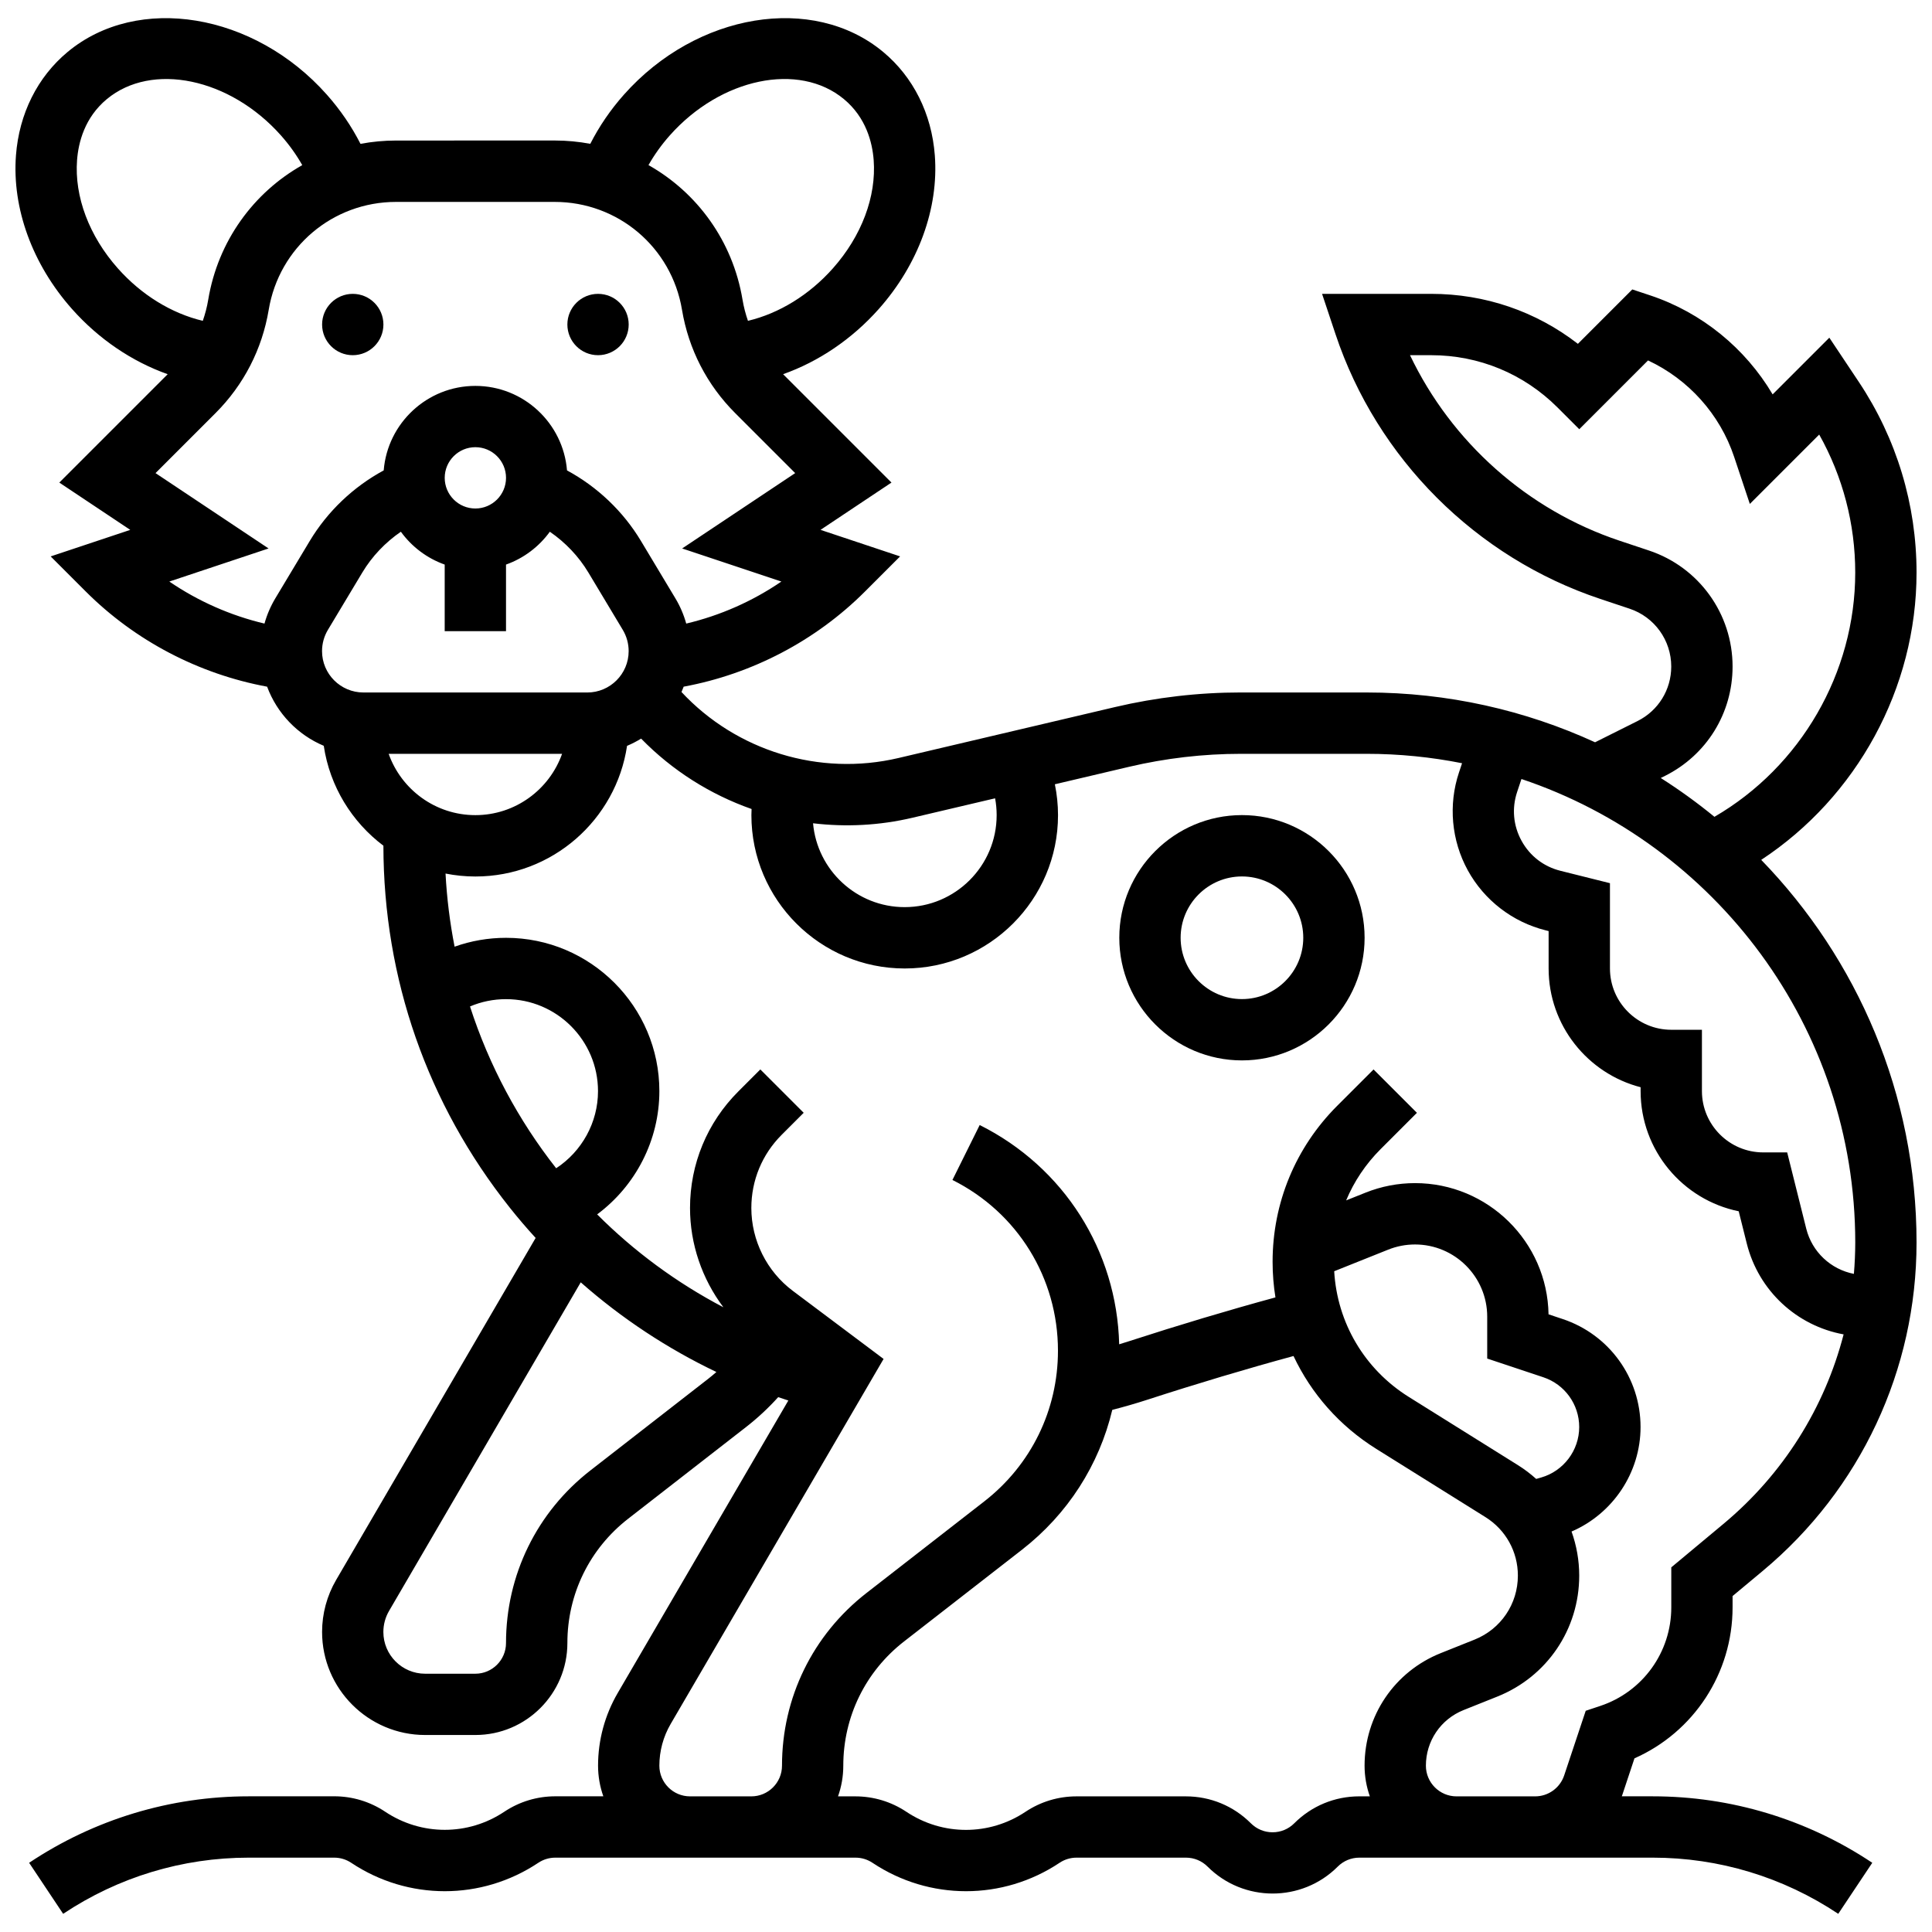 <?xml version="1.0" encoding="UTF-8"?>
<!-- Uploaded to: ICON Repo, www.iconrepo.com, Generator: ICON Repo Mixer Tools -->
<svg width="800px" height="800px" version="1.1" viewBox="144 144 512 512" xmlns="http://www.w3.org/2000/svg">
 <defs>
  <clipPath id="a">
   <path d="m148.09 148.09h503.81v503.81h-503.81z"/>
  </clipPath>
 </defs>
 <path d="m245.61 230c0 4.488-3.637 8.129-8.125 8.129s-8.125-3.641-8.125-8.129c0-4.488 3.637-8.125 8.125-8.125s8.125 3.637 8.125 8.125"/>
 <path d="m310.61 230c0 4.488-3.637 8.129-8.125 8.129s-8.125-3.641-8.125-8.129c0-4.488 3.637-8.125 8.125-8.125s8.125 3.637 8.125 8.125"/>
 <g clip-path="url(#a)">
  <path d="m577.15 609.98c15.711-6.965 26-22.551 26-40.008v-3l8-6.668c25.902-21.586 40.754-53.301 40.754-87.02 0-39.375-15.699-75.148-41.16-101.41 25.309-16.66 41.16-45.441 41.16-76.141 0-18.035-5.289-35.504-15.293-50.512l-7.82-11.73-15.023 15.023c-7.242-12.223-18.758-21.672-32.426-26.227l-4.766-1.586-14.418 14.418c-11.086-8.594-24.621-13.246-38.875-13.246h-28.922l3.566 10.695c10.98 32.941 37.203 59.164 70.148 70.148l7.777 2.594c6.606 2.203 11.043 8.359 11.043 15.324 0 6.16-3.422 11.691-8.93 14.449l-11.258 5.629c-18.461-8.469-38.977-13.199-60.578-13.199l-33.273-0.004c-11.227 0-22.461 1.305-33.387 3.875l-57.363 13.496c-20.977 4.934-42.977-1.902-57.504-17.488 0.203-0.465 0.398-0.938 0.574-1.418 18.109-3.348 35.008-12.168 48.062-25.227l9.297-9.297-21.09-7.031 18.801-12.535-28.719-28.719c9.434-3.344 18.266-9.297 25.352-17.273 10.508-11.832 15.922-26.676 14.855-40.723-0.836-11.035-5.703-20.77-13.699-27.414-18.605-15.457-49.418-10.375-68.691 11.328-3.586 4.039-6.559 8.406-8.914 13.031-3.062-0.574-6.215-0.879-9.434-0.879l-42.031 0.008c-3.219 0-6.371 0.305-9.434 0.879-2.356-4.625-5.328-8.992-8.914-13.031-19.27-21.707-50.086-26.793-68.691-11.332-7.996 6.644-12.863 16.379-13.699 27.414-1.066 14.047 4.352 28.887 14.855 40.719 7.086 7.981 15.918 13.934 25.352 17.277l-28.719 28.719 18.801 12.535-21.09 7.031 9.297 9.297c13.055 13.055 29.953 21.879 48.062 25.227 2.621 7.066 8.09 12.758 15.012 15.668 1.605 10.781 7.461 20.195 15.805 26.473 0.039 35.234 11.621 68.406 33.504 95.938 2.188 2.754 4.473 5.422 6.84 8.012l-52.875 90.641c-2.434 4.172-3.719 8.934-3.719 13.766 0 15.062 12.254 27.316 27.316 27.316h13.312c13.441 0 24.379-10.938 24.379-24.379 0-12.969 5.871-24.969 16.105-32.93l31.223-24.285c3.078-2.391 5.934-5.055 8.543-7.941 0.891 0.305 1.785 0.602 2.684 0.891l-45.223 77.527c-3.402 5.832-5.203 12.484-5.203 19.238 0 2.848 0.496 5.582 1.398 8.125h-12.73c-4.828 0-9.504 1.414-13.523 4.094-9.586 6.391-21.965 6.387-31.551-0.004-4.019-2.68-8.695-4.094-13.523-4.094l-22.66 0.008c-20.777 0-40.898 6.09-58.184 17.617l9.016 13.523c14.609-9.738 31.613-14.887 49.168-14.887h22.664c1.609 0 3.168 0.473 4.508 1.363 15.059 10.039 34.52 10.043 49.582 0 1.34-0.891 2.898-1.363 4.508-1.363h79.543c1.609 0 3.168 0.473 4.508 1.363 15.059 10.039 34.52 10.043 49.582 0 1.336-0.895 2.898-1.363 4.508-1.363h28.977c2.172 0 4.211 0.844 5.746 2.383 9.504 9.504 24.973 9.504 34.477 0 1.535-1.535 3.574-2.383 5.746-2.383h77.734c17.559 0 34.559 5.148 49.168 14.887l9.016-13.523c-17.289-11.527-37.406-17.617-58.184-17.617h-8.199c0.051-0.141 0.109-0.273 0.156-0.418zm58.148-128.39c-6.094-1.191-11.078-5.785-12.629-11.996l-5.047-20.195h-6.344c-8.961 0-16.25-7.289-16.25-16.25v-16.25h-8.125c-8.961 0-16.25-7.289-16.25-16.25v-22.598l-13.121-3.281c-4.441-1.109-8.102-3.934-10.305-7.945-2.203-4.016-2.621-8.617-1.172-12.957l1.141-3.426c51.355 17.211 88.465 65.777 88.465 122.85-0.008 2.785-0.129 5.555-0.363 8.301zm-50.062-131.97c11.047-5.523 17.914-16.629 17.914-28.984 0-13.969-8.906-26.324-22.156-30.742l-7.777-2.594c-24.445-8.148-44.559-26.137-55.551-49.172h5.621c12.652 0 24.543 4.926 33.488 13.871l5.746 5.746 18.223-18.227c10.695 4.988 19.055 14.258 22.82 25.555l4.16 12.473 18.383-18.383c6.262 11.156 9.547 23.688 9.547 36.574 0 26.609-14.488 51.473-37.312 64.727-4.523-3.703-9.273-7.144-14.227-10.289zm-199.41 11.086 21.887-5.148c0.27 1.457 0.41 2.945 0.41 4.461 0 13.441-10.938 24.379-24.379 24.379-12.715 0-23.184-9.789-24.277-22.223 8.672 1.035 17.586 0.598 26.359-1.469zm-135.59-75.793c2.875 3.965 6.914 7.035 11.613 8.703v17.648h16.25v-17.648c4.699-1.668 8.738-4.734 11.613-8.703 4.113 2.828 7.633 6.508 10.211 10.805l9.117 15.195c1.023 1.703 1.562 3.652 1.562 5.641 0 6.047-4.918 10.965-10.965 10.965l-59.328-0.004c-6.047 0-10.965-4.918-10.965-10.965 0-1.988 0.539-3.938 1.562-5.641l9.117-15.191c2.578-4.297 6.098-7.977 10.211-10.805zm11.617-14.281c0-4.481 3.644-8.125 8.125-8.125s8.125 3.644 8.125 8.125-3.644 8.125-8.125 8.125c-4.481 0.004-8.125-3.644-8.125-8.125zm-14.855 73.137h45.961c-3.356 9.457-12.387 16.25-22.98 16.25s-19.625-6.793-22.98-16.25zm74.5-163.88c13.516-15.223 34.219-19.535 46.152-9.621 5.871 4.879 7.527 11.473 7.883 16.145 0.734 9.68-3.203 20.141-10.805 28.699-6.262 7.051-14.246 11.938-22.512 13.91-0.629-1.812-1.121-3.688-1.441-5.613-2.594-15.551-12.023-28.383-24.918-35.656 1.562-2.75 3.438-5.383 5.641-7.863zm-146.27 35.227c-7.602-8.559-11.539-19.02-10.805-28.699 0.355-4.672 2.012-11.266 7.883-16.145 11.934-9.918 32.641-5.602 46.152 9.621 2.199 2.477 4.078 5.109 5.644 7.867-12.898 7.277-22.328 20.105-24.918 35.656-0.32 1.926-0.812 3.797-1.441 5.609-8.273-1.969-16.258-6.856-22.516-13.91zm41.742 87.438c-1.262 2.106-2.227 4.359-2.879 6.699-9.012-2.137-17.586-5.926-25.219-11.141l26.301-8.766-29.957-19.969 15.902-15.902c7.481-7.481 12.352-16.949 14.094-27.383 2.762-16.562 16.949-28.586 33.742-28.586h42.039c16.789 0 30.98 12.02 33.742 28.586 1.738 10.434 6.613 19.906 14.094 27.383l15.902 15.902-29.957 19.969 26.301 8.766c-7.633 5.219-16.207 9.008-25.219 11.141-0.652-2.344-1.617-4.598-2.879-6.699l-9.117-15.191c-4.719-7.863-11.555-14.352-19.598-18.703-1.012-12.52-11.516-22.395-24.289-22.395s-23.277 9.879-24.289 22.395c-8.043 4.352-14.879 10.844-19.598 18.703zm51.586 108.17c2.988-1.273 6.215-1.941 9.543-1.941 13.441 0 24.379 10.938 24.379 24.379 0 8.328-4.297 15.992-11.09 20.434-10.008-12.734-17.777-27.227-22.832-42.871zm63.145 98.66-31.223 24.285c-14.223 11.062-22.379 27.738-22.379 45.758 0 4.481-3.644 8.125-8.125 8.125h-13.312c-6.102 0-11.066-4.965-11.066-11.066 0-1.957 0.52-3.887 1.508-5.574l50.797-87.082c10.832 9.547 22.957 17.559 35.953 23.762-0.703 0.613-1.414 1.219-2.152 1.793zm155.29 117.81c-1.535 1.535-3.574 2.379-5.746 2.379-2.168 0-4.211-0.844-5.746-2.379-4.606-4.606-10.727-7.141-17.238-7.141h-28.977c-4.828 0-9.504 1.414-13.523 4.094-9.586 6.391-21.969 6.387-31.551 0-4.019-2.68-8.695-4.094-13.523-4.094h-4.602c0.902-2.543 1.398-5.277 1.398-8.125 0-12.969 5.871-24.969 16.105-32.93l31.223-24.285c12.168-9.465 20.477-22.5 23.957-37.082 3.125-0.805 6.238-1.699 9.293-2.691 13.18-4.281 26.422-8.234 38.738-11.582 4.691 9.965 12.199 18.531 21.93 24.609l28.938 18.086c5.379 3.363 8.59 9.156 8.59 15.496 0 7.516-4.508 14.176-11.484 16.965l-8.949 3.578c-12.27 4.906-20.195 16.617-20.195 29.832 0 2.848 0.496 5.582 1.398 8.125h-2.793c-6.516 0.004-12.637 2.539-17.242 7.144zm66.004-118.21c5.688 1.895 9.512 7.199 9.512 13.195 0 6.18-4.148 11.68-10.09 13.375l-1.309 0.375c-1.484-1.336-3.094-2.562-4.828-3.648l-28.938-18.086c-11.715-7.324-18.973-19.641-19.766-33.305l14.316-5.727c2.269-0.906 4.66-1.367 7.106-1.367 10.547 0 19.129 8.582 19.129 19.129v11.105zm-22.992 111.07c-4.481 0-8.125-3.644-8.125-8.125 0-6.531 3.918-12.316 9.98-14.742l8.949-3.578c13.184-5.273 21.703-17.855 21.703-32.055 0-4.062-0.715-8-2.031-11.684 10.922-4.703 18.285-15.586 18.285-27.695 0-13.004-8.289-24.5-20.625-28.613l-3.758-1.254c-0.324-19.23-16.07-34.77-35.375-34.77-4.519 0-8.941 0.852-13.141 2.531l-5.121 2.047c2.094-5.016 5.168-9.617 9.125-13.578l9.633-9.633-11.492-11.492-9.633 9.633c-11.043 11.043-17.125 25.727-17.125 41.344 0 3.195 0.258 6.348 0.754 9.434-12.453 3.391-25.516 7.297-38.957 11.66-0.812 0.266-1.633 0.516-2.453 0.766-0.617-24.797-14.641-46.945-36.965-58.109l-7.223 14.559c17.25 8.625 27.965 25.965 27.965 45.25 0 15.727-7.121 30.281-19.531 39.934l-31.223 24.285c-14.223 11.062-22.379 27.738-22.379 45.758 0 4.481-3.644 8.125-8.125 8.125h-16.25c-4.481 0-8.125-3.644-8.125-8.125 0-3.879 1.031-7.699 2.988-11.051l56.434-96.746-24.074-18.055c-6.871-5.152-10.973-13.355-10.973-21.941 0-7.328 2.852-14.215 8.035-19.395l5.84-5.84-11.492-11.492-5.84 5.84c-8.25 8.25-12.793 19.219-12.793 30.887 0 9.551 3.195 18.793 8.84 26.301-12.457-6.531-23.707-14.859-33.453-24.613 10.16-7.547 16.488-19.621 16.488-32.664 0-22.402-18.227-40.629-40.629-40.629-4.711 0-9.305 0.801-13.637 2.348-1.242-6.328-2.051-12.801-2.402-19.379 2.562 0.508 5.207 0.781 7.918 0.781 20.359 0 37.27-15.055 40.184-34.621 1.297-0.547 2.543-1.191 3.731-1.922 8.273 8.484 18.336 14.809 29.27 18.656-0.02 0.543-0.047 1.09-0.047 1.633 0 22.402 18.227 40.629 40.629 40.629 22.402 0 40.629-18.227 40.629-40.629 0-2.781-0.289-5.516-0.836-8.188l19.648-4.625c9.711-2.285 19.691-3.445 29.668-3.445h33.273c8.664 0 17.129 0.863 25.324 2.492l-0.824 2.469c-2.856 8.562-2 18.008 2.344 25.918 4.344 7.91 11.855 13.703 20.609 15.891l0.809 0.203v9.906c0 15.117 10.375 27.859 24.379 31.477v1.027c0 15.695 11.18 28.828 25.996 31.848l2.137 8.539c3.137 12.559 13.289 21.828 25.664 24.086-5.023 19.457-16.02 37.027-31.82 50.199l-13.848 11.539v10.613c0 11.867-7.562 22.363-18.82 26.113l-3.856 1.285-5.707 17.121c-1.105 3.324-4.207 5.559-7.707 5.559z"/>
 </g>
 <path d="m473.13 360.01c-17.922 0-32.504 14.582-32.504 32.504s14.582 32.504 32.504 32.504c17.922 0 32.504-14.582 32.504-32.504s-14.582-32.504-32.504-32.504zm0 48.758c-8.961 0-16.25-7.289-16.25-16.25 0-8.961 7.289-16.25 16.25-16.25 8.961 0 16.25 7.289 16.25 16.25 0 8.957-7.289 16.25-16.25 16.25z"/>
</svg>